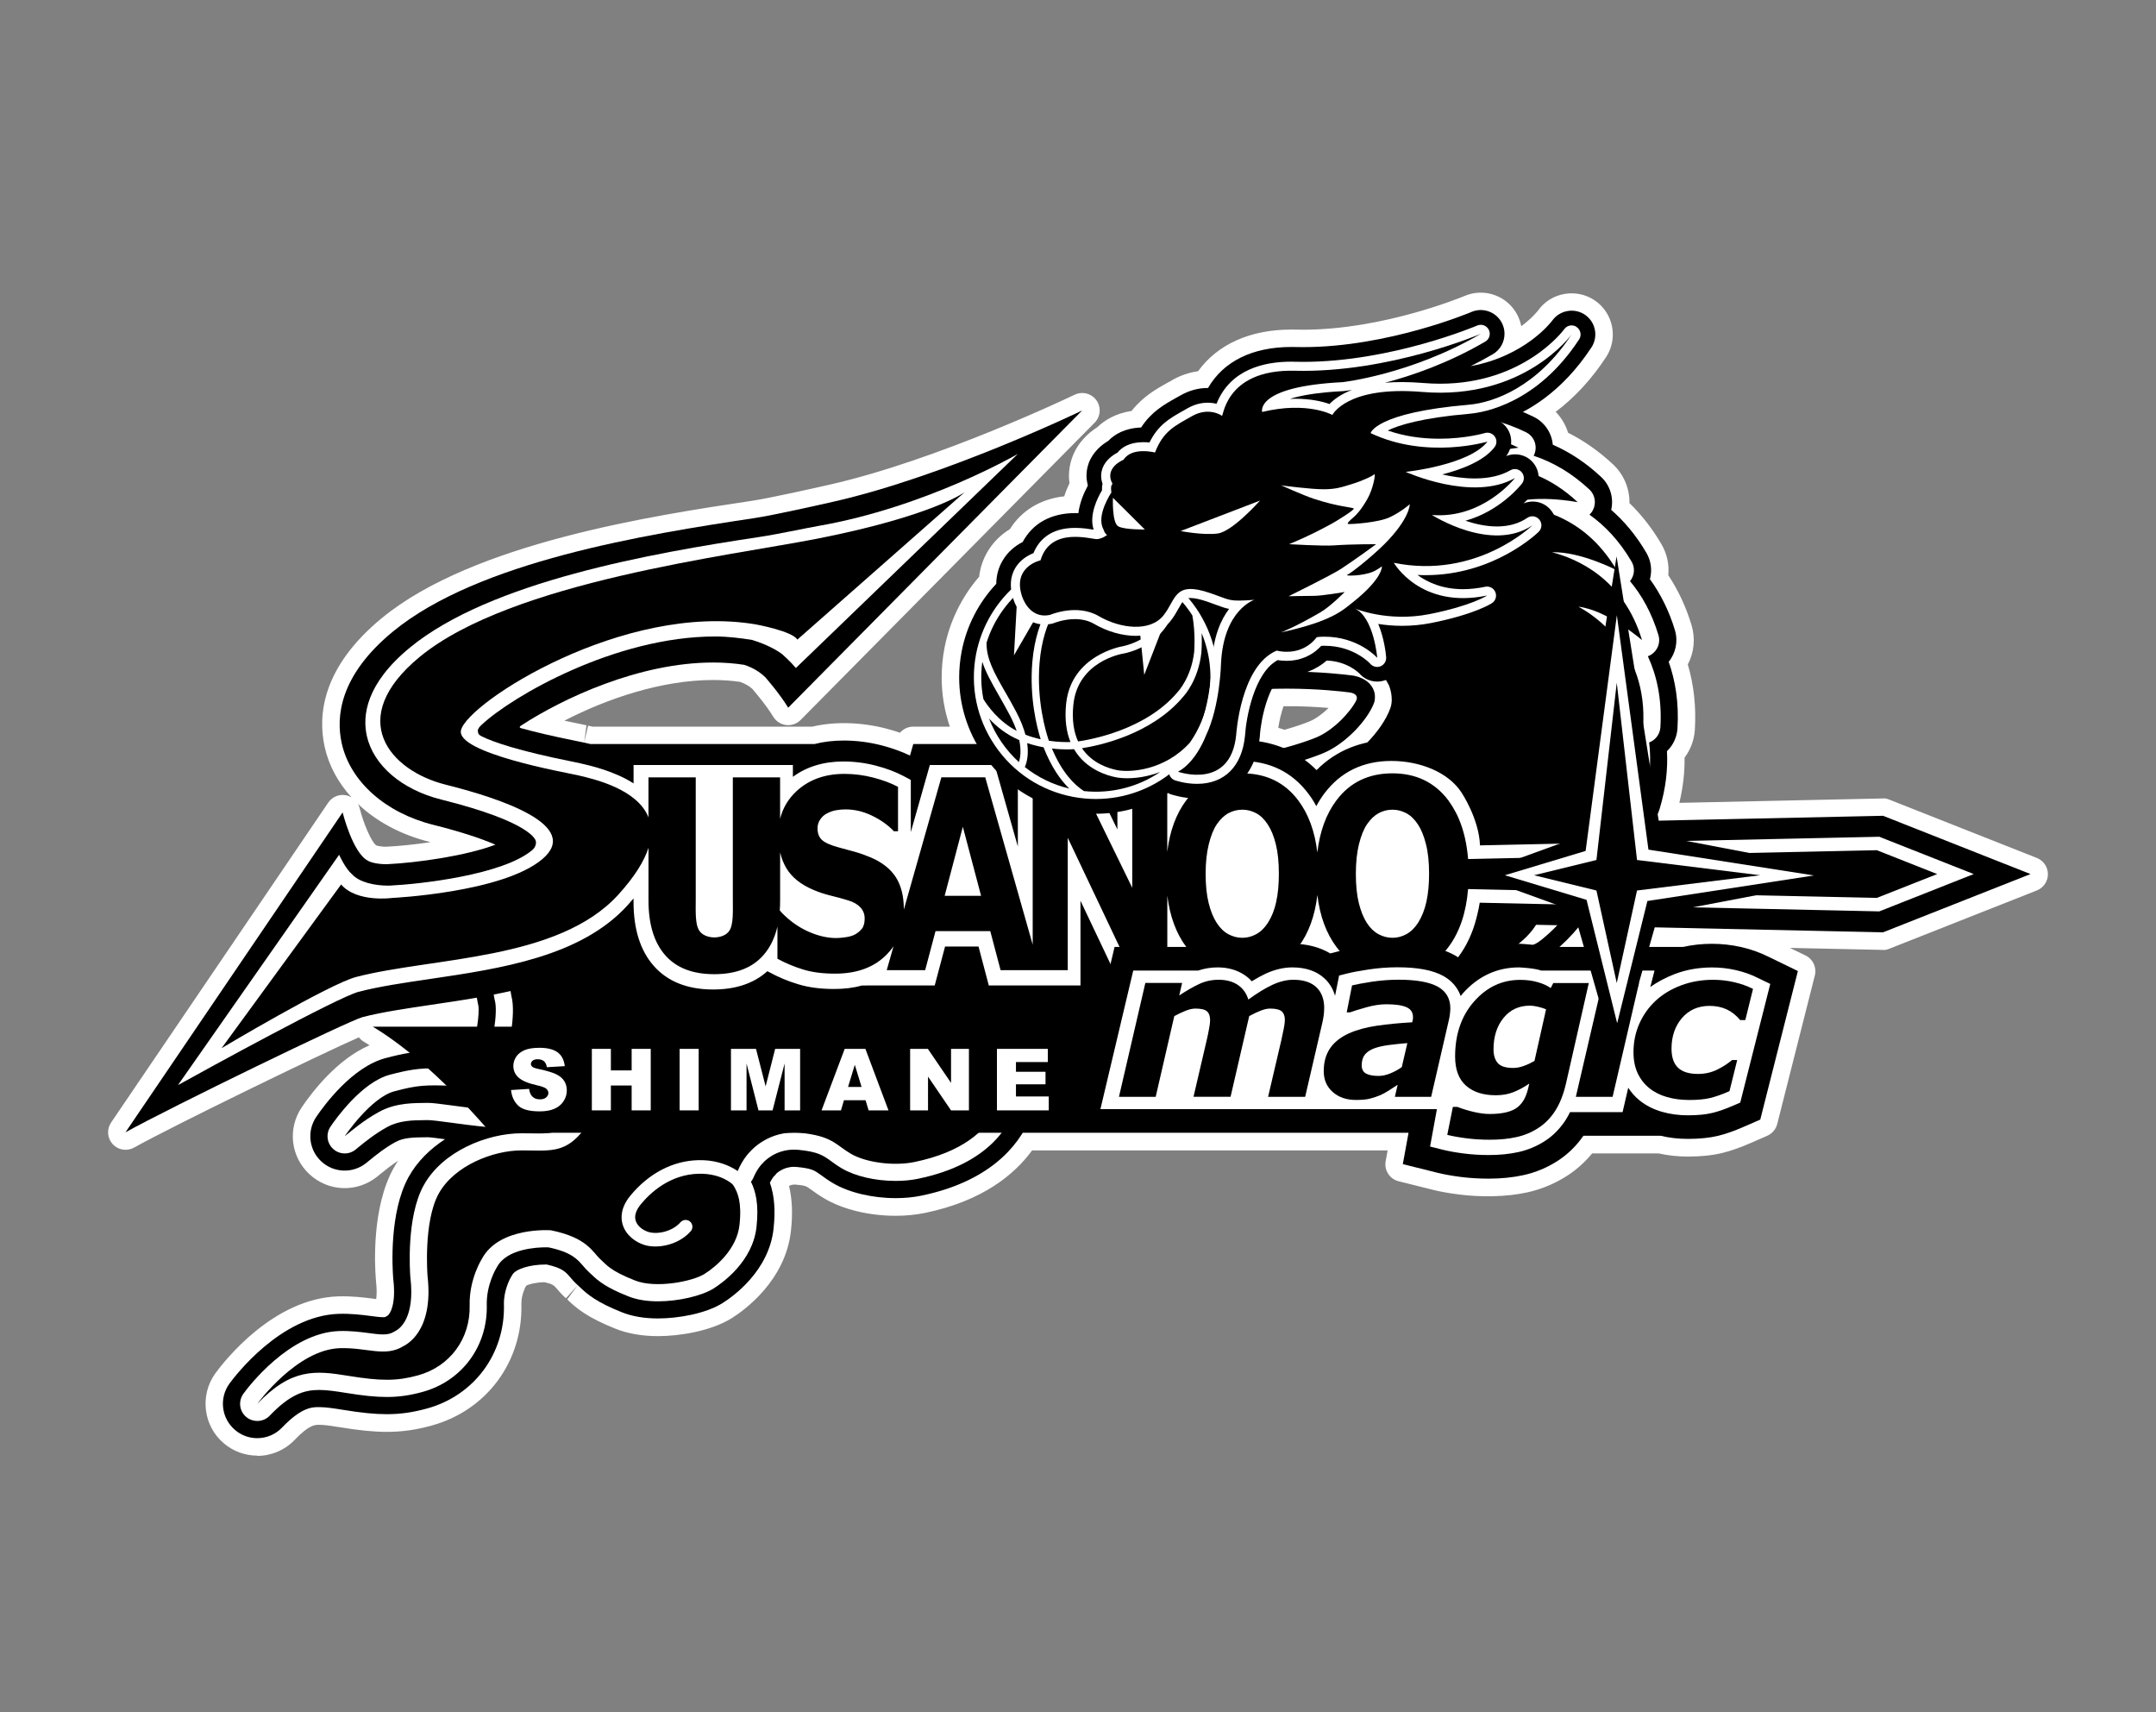 <?xml version="1.0" encoding="UTF-8"?><svg id="uuid-aabe14bf-2fb8-44a8-a572-0829abe34b59" xmlns="http://www.w3.org/2000/svg" viewBox="0 0 800 635.29"><rect x="0" y="0" width="800" height="635.29" fill="#808080" stroke="none"/><g id="uuid-9ef8f2ae-226d-4646-bc94-bcd93c30de7c"><rect width="800" height="635.29" fill="none"/><path d="M698.72,302.69l-83.25,1.8-.39-2.46c.26-.55.5-1.12.68-1.72,2.39-7.86,3.13-15.07,2.77-21.58,2.25-2.17,3.69-5.15,3.9-8.43.58-9.59-.8-17.81-3.27-24.75,2.62-3.21,3.56-7.59,2.33-11.71-2.11-7.03-5.26-13.39-9.28-18.95.86-3.21.47-6.72-1.3-9.75-3.9-6.67-8.38-11.88-13.07-15.96,1-4.35-.33-9-3.68-12.16-5.52-5.18-11.57-9.21-18-12.03-.38-4.36-3.01-8.33-7.08-10.33-1.33-.66-2.67-1.24-4.02-1.8,8.1-4.29,17.33-11.57,25.47-23.97.96-1.47,1.43-3.14,1.43-4.79,0-2.84-1.35-5.61-3.83-7.3-3.92-2.69-9.38-1.72-12.14,2.13-.45.6-10.08,13.22-30.29,16.92,2.7-1.35,5.42-2.79,8.18-4.39,2.8-1.63,4.37-4.59,4.37-7.61,0-1.36-.31-2.71-.95-3.97-2.08-4.14-7.07-5.96-11.33-4.13-.32.13-30.88,13.03-62.45,13.03,0,0-4.41-.05-4.41-.05-14.46,0-25.21,5.38-30.88,15.21-.03,0-.06,0-.11,0-3.51,0-6.96.94-10.23,2.82-.01,0-1.54.87-1.54.87-4.55,2.55-9.2,5.2-12.95,10.98-6.13.22-9.94,2.62-12.19,4.97-2.35,1.39-5.73,4.04-7.29,8.36-.53,1.49-.79,3.02-.79,4.58,0,1.14.18,2.27.48,3.4,0,.14-.05.27-.06.43-1.41,2.58-2.92,6.12-3.44,10.06-.38-.01-.76-.04-1.17-.04-9,0-15.8,3.81-19.5,10.72-2.57,1.33-5.46,3.46-7.49,6.98-1.52,2.61-2.28,5.46-2.31,8.55-6.58,7.01-11.02,15.63-12.85,25.11-.61,3.21-.91,6.41-.91,9.62,0,8.63,2.22,17.1,6.52,24.71h-23.53l-1.22,4.27c-3.13-1.52-6.66-2.78-10.51-3.78-4.62-1.19-9.36-1.8-14.08-1.8-3.82,0-7.45.43-10.86,1.3h-83.14l-2.31-.54h0c-.24-.04-.49-.11-.72-.15-.43-.11-1.27-.27-2.46-.51-8.83-1.77-15.33-3.34-20.11-4.66-1.39-.31-.02-1.07-.02-1.07,15.26-9.95,43.62-23.33,71.2-23.33,3.97,0,7.82.29,11.43.85,3.36,1.04,5.97,2.73,7.93,4.65,0,0,5.4,6.17,8.46,11.27l109.09-110.29c-.14.1-50.74,24.41-92.11,33.81-4.82,1.09-22.6,5.1-29.52,6.13-40.54,6.09-102.47,16.04-134.14,42.11-19.75,16.25-21.21,31.56-18.96,41.54,3.21,14.17,16.24,25.74,34.05,30.18,11.11,2.78,18.35,5.35,22.96,7.34-10.89,4.12-28.7,6.67-40.16,7.24-.09,0-.23,0-.46,0-3.29,0-6.01-.76-6.78-1.35-5.56-2.86-9.3-17.86-9.3-17.86l-80.57,118.69c16.37-9.11,82.9-41.43,87.96-42.74,7.19-1.87,16.13-3.18,25.6-4.59,5.49-.81,11.12-1.65,16.78-2.63.16.97.3,1.68.38,2.07.04.2.09.39.15.6.35,1.54.09,4.83-.42,8.09h-38.72c3.5,2.1,8.12,5.22,13.68,9.69-2.81.43-5.58,1.08-8.92,1.96-12.39,3.27-22.84,17.57-25.74,21.86-3.51,5.22-2.7,12.23,1.92,16.49,4.62,4.27,11.67,4.53,16.61.6.33-.29.75-.61,1.19-.97,2.27-1.86,5.68-4.65,9.76-6.87,3-1.64,6.78-1.69,10.44-1.73.57,0,1.13-.01,1.55-.03.9.01,3.77.39,6.34.74-5.52,3.57-10.33,8.26-13.51,14-7.26,13.13-6.03,33.76-5.71,37.76,0,.15.02.29.05.41,1.03,9.09-1.21,12.68-2.18,13.32-.43.22-.73.39-.9.49,0,0-.18.05-.75.05-1.15,0-2.76-.22-4.63-.46-3.14-.41-7.16-.92-11.8-.79-21.6.67-38.67,23.3-40.55,25.87-3.94,5.43-3.02,12.97,2.13,17.28,2.37,2,5.27,2.98,8.18,2.98,3.35,0,6.71-1.33,9.19-3.93,7.28-7.59,11.17-7.59,13.74-7.59s5.49.46,8.61.96c7.1,1.17,12.04,1.66,16.53,1.66,5.06,0,9.66-.66,14.93-2.11,17.51-4.83,28.99-20.35,28.53-38.6-.15-5.16,2.27-9.57,2.61-10.16.21-.3.26-.4.46-.76,1.17-2.23,6.53-3.9,12.44-3.9.12,0,.23,0,.34,0,5.79,1.29,7.02,2.74,8.57,4.53.75.89,1.7,1.99,2.92,3.09.23.21.45.42.67.61,2.99,2.91,6.48,5.81,15.88,9.54,3.78,1.49,8.25,2.24,13.28,2.24,7.4,0,17.67-1.75,23.98-5.72,4-2.52,17.17-11.93,18.89-27.54.74-6.74.34-12.24-1.35-17.07.6-1.26,1.21-2.06,1.46-2.38.5-.41.5-.49.99-1.1.04-.01,2.5-2.44,6.44-2.44.35,0,.7.02,1.07.05,5.58.55,6.51,1.21,9.02,3.02,1.14.84,2.59,1.89,4.42,2.97,5.88,3.48,14.56,5.56,23.25,5.56,3.37,0,6.56-.3,9.5-.91,20.28-4.17,31.67-13.6,37.65-23.34h70.69c.15,0,.31,0,.44,0h72.02l-2.12,11.64,12.73,3.17c2.4.61,5.29,1.12,8.61,1.56,3.39.44,6.94.65,10.54.65,4.65,0,8.99-.44,12.91-1.31,4.55-1,8.83-2.81,12.73-5.32,3.7-2.41,6.9-5.53,9.51-9.29h28.57c3.23.77,6.61,1.17,10.13,1.17,4.41,0,8.1-.38,11.27-1.14,2.82-.69,5.98-1.8,9.38-3.29l6.26-2.73,13.96-55.12-10.83-5.26c-3.17-1.59-6.61-2.82-10.22-3.64-7.2-1.63-14.75-1.57-21.57-.04h-12.57l2.07-7.26,83.17,1.8,1.55.03,54.7-21.61-54.7-21.62ZM477.41,255.55c11.62,0,20.64,1.04,23.42,1.41,1.85.28,3.18,1.16,2.45,2.91-2.44,4.79-8.9,11.34-14.92,13.8-2.81,1.14-6.94,2.54-12.03,3.91-2.86-1.18-5.92-1.98-9.12-2.47.07-.51.16-1.01.21-1.53.01-.19.04-.49.04-.49.32-5.05,1.86-12.27,4.44-17.45,1.77-.05,3.59-.09,5.51-.09M585.64,344.08l2.07,7.26h-9.05c2.65-2.36,4.96-4.79,6.98-7.26" fill="#211714"/><path d="M95.48,540.08c-4.53,0-8.91-1.6-12.36-4.51-7.7-6.44-9.11-17.88-3.2-26.04,3.4-4.65,21.51-27.79,45.6-28.54,5.19-.15,9.61.42,12.83.84.45.06.85.11,1.23.16.19-1.3.3-3.36-.04-6.4h0c-.05-.41-.09-.86-.09-1.15-.46-5.57-1.4-26.54,6.52-40.89.53-.97,1.11-1.92,1.74-2.85-2.58,1.64-4.8,3.45-6.52,4.86l-.63.51c-.08.07-.58.47-.66.54-7.5,5.96-18.02,5.57-25.04-.91-7.01-6.46-8.24-16.92-2.9-24.86,3.73-5.51,13.08-17.84,25.17-23.02-.73-.46-1.43-.9-2.13-1.32-.72-.43-1.33-.98-1.82-1.62-14.08,6.16-68.47,32.58-83.44,40.91-2.62,1.45-5.91.93-7.93-1.29-2.03-2.21-2.27-5.53-.58-8.02l80.57-118.69c1.43-2.11,3.96-3.21,6.49-2.74.77.14,1.48.41,2.13.78-4.92-5.4-8.35-11.69-9.91-18.52-2.65-11.77-1.13-29.64,21.17-47.98,34.05-28.02,101.22-38.1,137.3-43.51,6.52-.97,23.88-4.87,29.04-6.04,39.85-9.06,88.77-32.38,90.56-33.25,2.66-1.37,5.93-.77,7.91,1.54,2.19,2.56,2.05,6.37-.32,8.77l-109.09,110.29c-1.41,1.43-3.36,2.1-5.39,1.88-1.98-.24-3.75-1.39-4.78-3.1-2.72-4.53-7.74-10.29-7.78-10.34-1.02-.96-2.64-1.93-4.55-2.58-3.18-.46-6.52-.69-9.94-.69-19.18,0-39.41,6.94-55.23,15.09,1.76.38,3.57.75,5.44,1.13l.91.19c.86.17,1.49.3,1.86.39l-.87,6.44,1.47-6.31,1.58.37h81.61c8.4-1.98,18.2-1.66,27.34.7,1.8.47,3.54.99,5.2,1.56,1.21-1.4,2.98-2.26,4.92-2.26h13.57c-2-5.87-3.03-12.03-3.03-18.23,0-3.61.34-7.26,1.02-10.82,1.89-9.85,6.33-18.98,12.89-26.57.37-3.25,1.38-6.32,3.02-9.14,2.01-3.47,4.83-6.33,8.38-8.51,4.39-6.98,11.42-11.21,20.18-12.19.51-1.64,1.17-3.27,1.95-4.9-.14-.91-.21-1.8-.21-2.68,0-2.29.39-4.56,1.17-6.74,2.05-5.67,6.08-9.23,9.36-11.32,2.56-2.45,6.63-5.12,12.7-6.03,4.28-5.4,9.23-8.18,13.32-10.46h0s.78-.41,1.5-.77l-.03-.06c3.16-1.82,6.48-2.98,9.9-3.45,7.22-9.99,19.34-15.45,34.55-15.45l4.47.05c29.49,0,58.65-12.01,59.88-12.53,7.36-3.16,16.01-.01,19.64,7.19.64,1.26,1.1,2.63,1.37,4.04,4.12-3.06,6.18-5.74,6.35-5.96,4.71-6.58,14.16-8.26,20.98-3.57,4.16,2.85,6.64,7.58,6.64,12.65,0,2.97-.86,5.85-2.49,8.34-5.37,8.19-11.63,14.98-18.69,20.3,2.1,2.18,3.69,4.85,4.59,7.77,5.96,3,11.58,6.95,16.73,11.78,3.97,3.74,6.13,8.98,6.05,14.33,4.52,4.37,8.5,9.48,11.86,15.24,2.06,3.52,2.93,7.51,2.54,11.51,3.73,5.63,6.63,11.87,8.65,18.59,1.46,4.91.92,10.1-1.41,14.52,2.25,7.56,3.13,15.69,2.62,24.21-.25,3.8-1.58,7.39-3.82,10.37.07,5.51-.58,11.13-1.94,16.77l75.43-1.63c.98-.11,1.73.13,2.53.45l54.7,21.62c2.47.98,4.1,3.37,4.1,6.03s-1.63,5.05-4.1,6.03l-54.7,21.61c-.8.32-1.67.59-2.5.45l-34.42-.74,5.79,2.81c2.76,1.34,4.2,4.44,3.45,7.42l-13.96,55.12c-.49,1.94-1.86,3.55-3.69,4.35l-6.25,2.73c-3.69,1.62-7.2,2.85-10.42,3.65-3.71.9-7.9,1.34-12.82,1.34-3.69,0-7.35-.4-10.87-1.18h-24.62c-2.65,3.22-5.73,5.99-9.19,8.24-4.6,2.97-9.59,5.06-14.86,6.22-7.72,1.72-17.3,1.84-25.68.75-3.72-.49-6.78-1.05-9.37-1.7l-12.71-3.17c-3.32-.83-5.43-4.09-4.81-7.46l.73-3.99h-131.93c-6.32,8.68-18.1,18.75-39.8,23.21-3.36.69-6.99,1.05-10.81,1.05-9.93,0-19.6-2.36-26.54-6.46-2.06-1.23-3.68-2.39-4.95-3.32-1.87-1.35-1.98-1.43-5.83-1.81-1.25-.03-1.86.31-2.25.55,1.18,4.87,1.41,10.25.7,16.65-2.04,18.47-17.25,29.4-21.87,32.32-7.9,4.96-19.72,6.72-27.44,6.72-5.85,0-11.13-.91-15.66-2.7-10.58-4.19-14.7-7.69-18.03-10.91l3.85-5.26-4.33,4.83c-1.48-1.33-2.64-2.66-3.54-3.73-.9-1.03-1.31-1.52-4.39-2.24-3.23.05-5.73.74-6.73,1.23-.11.19-.23.37-.4.61h0s-1.57,3.04-1.48,6.31c.54,21.31-12.84,39.4-33.29,45.04-5.85,1.62-10.99,2.34-16.65,2.34-4.89,0-10.14-.53-17.58-1.74-2.83-.46-5.55-.88-7.55-.88-1.56,0-3.69,0-9.06,5.6-3.6,3.77-8.66,5.93-13.87,5.93ZM127.2,493.93c-.43,0-.86,0-1.3.02-14.96.47-29.36,14.81-35.5,23.22-1.92,2.64-1.46,6.37,1.06,8.48,1.45,1.22,2.98,1.47,4.02,1.47,1.7,0,3.34-.7,4.51-1.92,8.49-8.86,13.96-9.6,18.42-9.6,2.98,0,6.27.5,9.65,1.05,13.9,2.29,19.63,2.2,28.68-.3,14.6-4.02,24.15-16.96,23.78-32.19-.19-6.56,2.59-12.01,3.45-13.52.07-.14.26-.41.34-.54,2.88-5.48,11.29-7.41,18.2-7.41.12,0,.58.01.7.02.35.02.7.07,1.05.14,7.27,1.62,9.67,3.85,12.05,6.59.66.79,1.41,1.67,2.37,2.53l-3.7,5.41,4.29-4.87c2.84,2.74,5.65,5.09,14.02,8.4,3.01,1.19,6.67,1.79,10.89,1.79,6.27,0,15.37-1.48,20.54-4.73,3.37-2.12,14.49-10.06,15.89-22.76.65-5.87.32-10.39-1.02-14.22-.56-1.61-.47-3.37.26-4.91.62-1.31,1.37-2.53,2.22-3.61.29-.38.62-.71.99-1.01l.09-.19c.25-.31.53-.58.82-.84,1.57-1.37,6.04-4.48,12.3-3.9,6.69.65,8.76,1.73,12.21,4.23,1.03.75,2.31,1.69,3.94,2.65,6.75,3.98,19.29,5.69,28.12,3.87,15.67-3.22,27.22-10.27,33.43-20.38,1.18-1.92,3.27-3.09,5.52-3.09h143.16c1.92,0,3.74.85,4.98,2.33,1.23,1.48,1.74,3.42,1.39,5.32l-1.03,5.65,6.84,1.7c2.09.53,4.75,1.01,7.9,1.42,6.87.9,14.94.83,21.19-.55,3.77-.83,7.34-2.32,10.61-4.44,2.98-1.94,5.58-4.48,7.7-7.54,1.21-1.74,3.2-2.79,5.33-2.79h28.57c.51,0,1.01.06,1.5.18,2.78.66,5.68,1,8.63,1,3.88,0,7.07-.31,9.74-.96,2.47-.61,5.28-1.6,8.31-2.93l3.36-1.46,11.89-46.93-6.09-2.96c-2.8-1.41-5.73-2.45-8.82-3.15-6.08-1.37-12.72-1.38-18.72-.03-.46.1-.94.16-1.42.16h-12.57c-2.04,0-3.95-.95-5.17-2.58-1.22-1.62-1.62-3.73-1.06-5.68l2.07-7.27c.79-2.78,3.34-4.71,6.23-4.71.05,0,.09,0,.14,0l83.4,1.8,38.24-15.1-38.22-15.11-81.94,1.77c-.05,0-.1,0-.14,0-3.18,0-5.9-2.32-6.4-5.47l-.39-2.45c-.2-1.29-.01-2.61.55-3.79.13-.27.25-.54.34-.83,2-6.58,2.84-13.09,2.5-19.34-.1-1.89.62-3.72,1.98-5.03,1.14-1.1,1.83-2.58,1.93-4.17.47-7.92-.5-15.4-2.91-22.17-.76-2.14-.35-4.52,1.09-6.28,1.31-1.6,1.73-3.75,1.13-5.75-1.88-6.25-4.68-11.97-8.32-17-1.14-1.58-1.52-3.59-1.01-5.48.44-1.65.21-3.35-.63-4.8-3.27-5.59-7.21-10.41-11.73-14.33-1.8-1.57-2.6-4.01-2.06-6.34.5-2.18-.19-4.48-1.81-6-4.95-4.63-10.39-8.27-16.16-10.81-2.17-.95-3.64-3.01-3.85-5.37-.19-2.17-1.53-4.11-3.48-5.07-1.22-.61-2.44-1.14-3.66-1.65-2.32-.96-3.86-3.18-3.98-5.68-.12-2.5,1.22-4.85,3.44-6.03,8.94-4.73,16.71-12.07,23.09-21.79.3-.46.37-.93.37-1.23,0-.79-.38-1.52-1.01-1.96-1-.69-2.5-.42-3.21.55-1.26,1.68-12.17,15.45-34.39,19.52-3.2.58-6.29-1.26-7.31-4.32-1.02-3.06.37-6.41,3.25-7.85,2.58-1.29,5.19-2.67,7.82-4.2.84-.49,1.14-1.36,1.14-2.01,0-.37-.08-.71-.24-1.03-.56-1.11-1.86-1.58-3-1.11-3.41,1.42-33.44,13.56-65.01,13.56l-4.48-.05c-8.31,0-19.5,2.08-25.2,11.96-1.15,2.01-3.3,3.25-5.61,3.25h-.03c-2.48,0-4.82.66-7.07,1.95-.05.03-.1.06-.14.08l-1.43.81c-4.2,2.35-7.79,4.36-10.71,8.87-1.15,1.77-3.09,2.88-5.21,2.95-3.36.12-5.96,1.12-7.74,2.98-.41.42-.87.79-1.38,1.09-1.57.93-3.62,2.54-4.5,4.99-.27.77-.41,1.56-.41,2.38,0,.5.09,1.06.26,1.74.17.62.23,1.27.21,1.92-.02.33-.09.86-.15,1.18-.07.91-.26,1.27-.7,2.08-1.01,1.85-2.3,4.71-2.7,7.8-.43,3.24-3.18,5.64-6.43,5.64-.06,0-.13,0-.19,0l-.97-.03c-6.56,0-11.19,2.45-13.78,7.29-.62,1.15-1.58,2.1-2.74,2.7-2.18,1.13-3.77,2.59-4.85,4.47-.95,1.64-1.42,3.38-1.43,5.37-.02,1.62-.65,3.18-1.76,4.37-5.76,6.13-9.63,13.7-11.21,21.9-.52,2.76-.78,5.59-.78,8.4,0,7.5,1.96,14.94,5.68,21.53,1.13,2.01,1.11,4.47-.05,6.45-1.16,1.99-3.29,3.21-5.6,3.21h-18.65c-.6,1.64-1.84,2.98-3.44,3.7-1.74.78-3.74.75-5.48-.08-2.7-1.31-5.84-2.43-9.33-3.34-7.3-1.88-15.23-2.14-21.7-.49-.53.14-1.06.21-1.61.21h-83.13c-.5,0-.99-.06-1.48-.17l-2.31-.54s-.79-.17-.82-.18l-2.16-.44c-7.92-1.59-14.84-3.19-20.55-4.76-3.32-.71-4.98-3.42-5.31-5.69-.43-2.93,1.05-5.73,3.88-7.3,17.68-11.54,46.81-24.14,74.33-24.14,4.26,0,8.44.31,12.41.92.31.05.63.13.93.22,4.06,1.26,7.61,3.34,10.54,6.2.35.38,2.45,2.78,4.8,5.83l79.75-80.63c-18.19,7.39-41.36,15.82-62.2,20.55-6.76,1.54-23.23,5.21-30,6.22-34.84,5.23-99.71,14.96-130.98,40.7-13.61,11.21-19.41,23.34-16.76,35.11,2.67,11.77,13.9,21.47,29.3,25.32,9.76,2.45,17.82,5.03,23.95,7.68,2.42,1.05,3.97,3.46,3.91,6.1-.06,2.64-1.72,4.98-4.18,5.91-11.63,4.4-29.99,7.05-42.13,7.66-.1,0-.67.02-.78.02-3.22,0-7.46-.61-10.12-2.28-3.24-1.83-5.79-5.41-7.73-9.27l-59.13,87.11c25.57-12.81,61.9-30.35,66.67-31.59,7.42-1.93,16.38-3.26,25.87-4.67,5.84-.86,11.43-1.69,17.04-2.66,1.7-.3,3.44.1,4.84,1.09,1.41.99,2.36,2.5,2.65,4.2.15.87.27,1.51.34,1.86.31,1.32.89,3.88-.22,11.01-.49,3.16-3.21,5.48-6.4,5.48h-19.41c.83,1.46,1.08,3.21.63,4.89-.67,2.48-2.74,4.33-5.28,4.72-2.28.35-4.67.87-8.23,1.82-8.1,2.13-16.69,11.33-22.04,19.23-1.73,2.58-1.34,5.99.95,8.1,2.29,2.12,5.73,2.24,8.18.3l.63-.52s.49-.39.5-.41c2.48-2.02,6.18-5.04,10.77-7.54,4.45-2.43,9.46-2.48,13.48-2.52l1.43-.02c1.04,0,2.45.11,7.4.79,2.68.37,4.85,2.37,5.44,5.01.58,2.64-.53,5.37-2.81,6.85-4.99,3.22-8.92,7.27-11.37,11.7-4.91,8.89-5.72,23.93-4.92,34.11,1.56,13.74-3,18.32-5.03,19.66-.2.13-.4.25-.61.35-.52.32-1.52.79-2.1.96-1.64.46-3.98.3-7.62-.17-2.94-.38-6.19-.8-9.83-.8ZM195.8,476.1s-.04.07-.06.1c.02-.03.04-.07.06-.1ZM139.77,313.72c.46.14,1.73.44,3.46.44,4.9-.24,10.72-.83,16.55-1.7-.15-.04-.31-.08-.46-.11-10.56-2.64-19.67-7.58-26.49-14.06.27.49.48,1.02.62,1.57,1.48,5.9,4.43,12.57,6.07,13.72.09.05.18.1.26.14ZM197.33,274.36c-.11.07-.22.14-.33.22.11-.06.22-.13.33-.22ZM194.86,263.87c.14.04.28.08.42.12-.14-.05-.29-.09-.42-.12ZM587.71,357.83h-9.04c-2.69,0-5.1-1.66-6.06-4.18-.95-2.52-.26-5.36,1.75-7.15,2.29-2.03,4.39-4.22,6.27-6.52,1.53-1.87,3.98-2.74,6.33-2.25,2.37.49,4.26,2.25,4.92,4.57l2.07,7.26c.56,1.96.17,4.06-1.06,5.68-1.22,1.62-3.14,2.58-5.17,2.58ZM476.34,284.06c-.84,0-1.68-.17-2.46-.49-2.29-.94-4.87-1.64-7.64-2.06-3.52-.54-5.95-3.83-5.43-7.36l.17-1.21c.34-5.37,1.87-13.65,5.13-20.2,1.07-2.14,3.22-3.52,5.61-3.59,1.83-.05,3.7-.1,5.69-.1,12.19,0,21.66,1.12,24.27,1.46,4.29.65,6.3,2.81,7.26,4.5,1.25,2.22,1.37,4.83.33,7.33-3.14,6.22-10.54,14.09-18.47,17.31-3.41,1.39-7.95,2.87-12.78,4.17-.55.15-1.12.22-1.69.22ZM474.32,270.03c.79.23,1.56.47,2.32.74,4.71-1.34,7.78-2.5,9.27-3.11,2.32-.94,4.9-2.87,7.08-5-4.27-.35-10.27-.73-16.74-.62-.9,2.62-1.55,5.47-1.94,8ZM499.9,263.37h.06-.06Z" fill="#fff"/><path d="M467.44,273.47s-.01.08-.01.11c0,.08-.02.19-.02.19l.04-.3Z" fill="#211714"/><path d="M467.41,280.25c-.23,0-.46-.01-.7-.03-3.11-.33-5.48-2.82-5.76-5.83-.04-.42-.04-.85,0-1.28.02-.22.07-.59.11-.79.03-.17.1-.45.14-.61.93-3.25,4.21-5.24,7.5-4.58,3.31.66,5.56,3.75,5.17,7.1l-.03.3c-.38,3.3-3.18,5.73-6.43,5.73Z" fill="#fff"/><path d="M564.89,284.11l-253.11,2.97c-1.63.03-3.25.36-4.77,1l-27.91,11.71c-19.95,2.27-36.41-10.14-49.03-4.79-.61-.01-1.21-.02-1.82-.02-21.59,0-33.75,9.36-40.13,17.2-18.02,22.15-11.59,56.23-10.82,60.05.04.2.09.39.15.6.69,3.03-.99,12.8-2.25,15.88-.41.46-2.04,1.47-5.57,1.47-.24,0-.48,0-.73-.01-3.04-.11-5.51-.19-7.7-.19-7.03,0-11.44.84-18.14,2.61-12.4,3.27-22.84,17.56-25.74,21.86-3.51,5.22-2.7,12.23,1.92,16.49,4.62,4.27,11.67,4.53,16.61.6.33-.29.75-.61,1.19-.97,2.27-1.86,5.68-4.65,9.76-6.87,3-1.64,6.78-1.69,10.44-1.73.57,0,1.13-.01,1.55-.02.9,0,3.77.39,6.34.74-5.52,3.57-10.33,8.26-13.51,14-7.26,13.13-6.03,33.76-5.71,37.76,0,.14.02.29.05.41,1.03,9.09-1.21,12.68-2.18,13.32-.43.22-.73.38-.9.49,0,0-.18.05-.75.05-1.15,0-2.76-.22-4.63-.46-3.14-.41-7.16-.92-11.8-.79-21.6.68-38.67,23.3-40.55,25.87-3.94,5.43-3.02,12.97,2.13,17.28,2.37,2,5.27,2.98,8.18,2.98,3.35,0,6.71-1.33,9.19-3.93,7.28-7.59,11.17-7.59,13.74-7.59s5.49.46,8.61.96c7.1,1.17,12.04,1.66,16.53,1.66,5.06,0,9.66-.66,14.93-2.11,17.51-4.83,28.99-20.35,28.53-38.6-.15-5.16,2.27-9.57,2.61-10.16.21-.3.25-.4.46-.76,1.17-2.23,6.53-3.9,12.44-3.9.12,0,.23,0,.34,0,5.79,1.29,7.02,2.74,8.57,4.53.75.88,1.7,1.99,2.92,3.09.23.21.45.42.67.61,2.99,2.91,6.48,5.81,15.88,9.54,3.78,1.49,8.25,2.24,13.28,2.24,7.4,0,17.67-1.75,23.98-5.72,4-2.52,17.17-11.93,18.89-27.54.74-6.74.34-12.24-1.35-17.08.6-1.26,1.21-2.06,1.46-2.38.5-.4.5-.49.99-1.09.04-.01,2.5-2.44,6.44-2.44.35,0,.7.02,1.07.05,5.58.54,6.51,1.21,9.02,3.02,1.14.84,2.59,1.89,4.42,2.98,5.88,3.48,14.56,5.56,23.25,5.56,3.37,0,6.56-.3,9.5-.91,24.38-5.02,35.95-17.64,40.65-29.25,4.09.5,8.28.75,12.56.75,18.7,0,34.51-4.84,40.71-7.02.67.01,1.36.02,2.01.02,21.31,0,39.05-7.2,50.24-13.31.2-.1.38-.21.58-.32,6.38-3.53,10.84-6.78,13.46-8.92,2.29-1.84,3.79-4.37,4.4-7.08,4.87-2.2,10.57-5.43,18.45-10.47,20.48-13.12,28.46-39.85,31.87-51.28.07-.26.16-.55.24-.83.45-.34.97-.7,1.41-1.03,1.8-1.3,4.01-2.89,6.44-4.75v-26.03Z"/><path d="M564.89,290.47l-253.03,3c-.82,0-1.62.17-2.4.49l-28.75,12.06c-20.45,2.26-37.05-10.07-49.42-4.59-1.02-.04-2.04-.07-3.04-.07-15.32,0-27.17,4.99-35.19,14.86-16.44,20.21-9.8,53.32-9.52,54.72.02.11.06.22.09.31,1.22,4.68-1.09,16.72-2.66,20.21-1.09,2.46-5.01,5.35-12.29,5.07-2.97-.11-5.37-.17-7.46-.17-5.78,0-9.47.53-16.52,2.38-10.5,2.77-20.23,16.55-22.07,19.28-1.77,2.61-1.35,6.11.96,8.24,2.31,2.14,5.83,2.27,8.29.31.35-.27.73-.59,1.15-.94,2.45-1.99,6.15-5.01,10.72-7.51,4.43-2.41,9.43-2.47,13.44-2.51.55,0,1.09-.02,1.64-.02,1.32,0,4.58.43,8.02.89,3.99.54,8.96,1.22,14.6,1.75.94.09,1.87.14,2.79.14,12.44,0,19.38-8.08,22.34-11.52l.37-.43c1.36-1.54,5.7-4.69,8.06-5.19,3.04,5.79-2.5,12.98-4.31,15.11-3.09,3.63-5.29,4.2-10.76,4.2-.93,0-1.9-.01-2.9-.03-1.09-.01-2.24-.03-3.54-.03-12.71,0-29.26,6.63-36.28,19.3-6.53,11.78-5.12,31.91-4.95,34.17.02.06.02.13.03.2,1.68,14.76-3.87,18.81-5.61,19.7-.26.13-.42.23-.53.29-1.13.68-2.31.97-4.02.97-1.57,0-3.36-.24-5.46-.52-3.08-.4-6.63-.86-10.77-.74-18.58.58-33.92,20.94-35.59,23.26-1.98,2.72-1.52,6.5,1.05,8.63,1.19.99,2.65,1.48,4.1,1.48,1.68,0,3.34-.65,4.6-1.96,7.59-7.93,12.83-9.55,18.33-9.55,2.98,0,6.26.5,9.63,1.04,6.75,1.11,11.38,1.57,15.51,1.57,4.46,0,8.55-.59,13.23-1.87,14.66-4.03,24.24-17.02,23.85-32.3-.18-7.55,3.55-13.65,3.58-13.69.08-.13.17-.28.25-.41,3.61-6.73,14.75-7.26,18.06-7.26.47,0,.85.01,1.1.03,8.39,1.77,10.64,4.41,12.65,6.74.71.83,1.44,1.68,2.34,2.49.28.27.55.53.83.78,2.62,2.51,5.48,4.89,13.81,8.19,3.03,1.2,6.71,1.81,10.94,1.81,7.54,0,16.2-2.01,20.59-4.76,3.38-2.13,14.55-10.07,15.94-22.85.93-8.44-.35-13.32-2.06-16.75.37-.46.68-.96.91-1.51,1.39-3.3,3.1-5.04,3.1-5.04.26-.22.32-.29.54-.56.17-.19,4.27-4.81,11.38-4.81.56,0,1.11.02,1.68.07,7.31.71,9.23,2.11,12.14,4.21,1.11.81,2.36,1.72,3.95,2.66,4.94,2.92,12.4,4.66,19.99,4.66,2.93,0,5.69-.26,8.23-.78,27.13-5.58,35.09-20.56,37.37-30.16,5.47,1.02,11.2,1.54,17.12,1.54,19.16,0,35.01-5.32,39.69-7.06,1.02.03,2.04.04,3.03.04,20.04,0,36.74-6.81,47.29-12.58.12-.06.25-.13.37-.2,4.7-2.6,9.18-5.56,12.6-8.34,1.95-1.57,2.83-4.11,2.26-6.49,5.48-2.03,11.53-5.31,21.19-11.49,18.5-11.83,25.99-36.99,29.18-47.73.31-1.02.65-2.13.89-2.89.77-.59,2.01-1.49,3.17-2.32,2.65-1.93,6.24-4.52,10.17-7.69v-11.56Z" fill="#fff"/><path d="M564.89,296.85l-252.95,2.99-29.6-3.87c-18.78,2.04-36.51,5.69-49.82,11.9-56.28-3.49-42.74,61.77-42.74,61.77,1.74,6.59-1.05,20.1-2.98,24.41-1.95,4.32-7.67,9.25-18.36,8.83-10.69-.39-13.39-.29-22.1,2.02-8.73,2.3-18.44,16.67-18.44,16.67,2.29-1.81,6.88-5.82,12.8-9.06,6.51-3.54,13.38-3.21,17.94-3.31,3.29-.06,11.99,1.58,23.42,2.68,11.43,1.1,17.49-6.67,20.09-9.66,2.09-2.41,13.54-11.87,17.91-4.97,4.37,6.9,1.92,15.7-4.52,23.22-6.44,7.52-12.15,6.38-21.99,6.36-10.52-.02-25,5.62-30.75,16.02-5.79,10.43-4.16,30.57-4.16,30.57,2.43,21.25-8.56,25.78-9.19,26.17-6.64,3.98-13.39.31-23.32.62-16.01.49-30.65,20.63-30.65,20.63,12.66-13.2,21.43-12.38,33.6-10.39,12.3,2,18.18,2,26.01-.15,11.98-3.31,19.48-13.71,19.18-25.99-.25-9.74,4.56-17.28,4.56-17.28,6.44-11.99,25.59-10.56,25.59-10.56,13.64,2.77,15.42,8.13,18.44,10.83,2.33,2.11,3.54,4.14,12.75,7.79,7.71,3.06,21.34.38,25.77-2.41,4.46-2.79,12.03-9.33,13.01-18.16.93-8.46-.64-12.12-2.25-14.68,0,0-.24-.32-.3-.38-.17-.21-4.28-4.12-12.48-3.97-10.84.2-18.18,7.19-21.59,11.35-1.8,2.2-2.44,4.24-1.91,6.02.65,2.23,2.94,3.66,4.68,4.21,3.35,1.06,8.95-.13,11.96-3.58.93-1.05,2.52-1.15,3.57-.24,1.04.91,1.14,2.52.24,3.56-4.53,5.16-12.34,6.64-17.28,5.08-3.06-.97-6.78-3.47-8-7.58-.71-2.41-.8-6.2,2.85-10.66,6.85-8.34,15.87-13.03,25.4-13.2,1.32-.02,2.56.04,3.73.17,5.15.6,8.71,2.51,10.71,3.87,2.03-4.83,4.65-7.22,4.65-7.22,0,0,6.69-8.12,18.54-6.97,11.83,1.16,13.12,4.4,18.72,7.73,5.61,3.32,16.02,4.7,23.68,3.11,35.83-7.37,33.17-31.74,33.17-31.74,30.36,8.61,61.27-4.11,61.27-4.11,19.62.99,36.84-5.41,48.48-11.81h0s0,0,0,0c5.11-2.8,9.15-5.61,11.84-7.79-2.56.24-6.11-1.52-10.14-4.21,11.71-1.92,16.2-2.69,34.16-14.18,20.72-13.27,26.41-46.77,28.19-49.04,1.2-1.51,9.58-6.66,18.65-14.52v3.11Z"/><path d="M619.17,245.55c2.62-3.21,3.56-7.59,2.33-11.71-2.11-7.03-5.26-13.39-9.28-18.95.86-3.21.47-6.72-1.3-9.75-3.9-6.67-8.38-11.88-13.07-15.96,1-4.35-.33-9-3.68-12.16-5.52-5.18-11.57-9.21-18-12.03-.38-4.36-3.01-8.33-7.08-10.33-8.21-4.04-16.65-6.26-25.13-6.58-2.01-2.62-5.03-4.41-8.46-4.84-6.33-.81-12.51-.73-18.39.23-2.36-1.71-5.28-2.59-8.32-2.41-20.26,1.32-33.26,10.59-41.12,19.35-15.21,4.14-30.93,11.13-46.81,20.85-20.85,12.78-35.41,26.3-37,27.81-2.57,2.43-4.02,5.82-3.98,9.37.02,3.54,1.51,6.91,4.14,9.3l37.07,33.87c.2.22.38.44.58.64,4.82,5.08,12.81,5.32,17.93.56,3.79-3.53,15.72-7.3,37.81-7.3,11.62,0,20.64,1.04,23.42,1.41,1.85.28,3.17,1.16,2.45,2.91-2.44,4.79-8.9,11.34-14.92,13.8-8.71,3.55-29.9,9.54-54.1,9.54-6.15,0-12.08-.4-17.6-1.21-3.86-.55-7.77.68-10.59,3.36l-33.45,31.64c-2.66,2.53-4.11,6.08-3.95,9.75.14,3.67,1.85,7.1,4.69,9.41l62.78,50.8c2.27,1.85,5.12,2.85,8.02,2.85.41,0,.81-.02,1.24-.07l61.01-5.99,7.3.25c3.44.11,6.81-1.16,9.29-3.57,1.44-1.4,2.53-3.1,3.17-4.96,4.25-1.11,8.08-2.57,11.53-4.28,3.57,2.04,8.01,2.25,11.86.37,8.73-4.25,15.21-9.59,20.06-15.24,2.31-.3,4.54-1.2,6.44-2.74,7.78-6.29,13.01-13.17,16.45-19.98,3.56-.61,6.78-2.7,8.74-5.93,3.82-6.26,6.45-12.86,7.89-19.58,3.11-1.52,5.56-4.28,6.63-7.76,2.39-7.86,3.13-15.07,2.77-21.58,2.25-2.17,3.69-5.15,3.9-8.43.58-9.59-.8-17.81-3.27-24.75"/><path d="M611.42,243.49c.46-.15.91-.37,1.31-.64,2.4-1.54,3.48-4.48,2.66-7.19-2.53-8.38-6.28-14.93-10.57-20.04,1.7-2.05,1.95-4.94.59-7.26-4.58-7.83-10.02-13.41-15.62-17.4.52-.49.97-1.07,1.29-1.74,1.31-2.52.78-5.61-1.28-7.56-6.24-5.86-13.24-10.08-20.72-12.56.3-.57.53-1.2.64-1.86.51-2.8-.9-5.6-3.45-6.85-8.07-3.97-16.31-5.97-24.54-5.97-.55,0-1.1,0-1.63.02-.6-2.58-2.75-4.53-5.42-4.87-2.6-.33-5.23-.5-7.76-.5-4.31,0-8.29.49-11.93,1.3-1.22-1.92-3.43-3.1-5.78-2.94-19.26,1.26-31.16,10.46-38.01,18.65-15.21,3.9-31.01,10.83-47,20.63-20.32,12.43-34.42,25.55-35.97,27-1.28,1.22-2,2.91-1.99,4.68.01,1.78.76,3.45,2.07,4.65l37.48,34.22c.16.21.32.43.52.61,2.4,2.54,6.41,2.67,8.97.29,6.15-5.73,21.51-9.01,42.14-9.01,12.29,0,21.81,1.13,24.43,1.48,1.05.13,6.97,1.19,8.21,6.53.21.85.14,2.68-.13,3.43-2.28,6.32-10.52,15.44-19.15,18.95-12.23,4.99-34.47,10.03-56.5,10.03-6.47,0-12.7-.44-18.53-1.29-1.93-.27-3.89.34-5.29,1.68l-33.44,31.65c-1.34,1.25-2.06,3.04-1.98,4.87.06,1.84.94,3.54,2.35,4.7l62.76,50.82c1.15.91,2.57,1.41,4.02,1.41.19,0,.41,0,.62-.02l61.43-6.03,7.71.26c1.71.05,3.4-.58,4.64-1.79,1.24-1.2,1.95-2.85,1.95-4.57v-1.05c7.13-1.35,13.09-3.81,18.03-6.8.19.33.42.64.69.94,1.89,2.11,4.97,2.71,7.52,1.47,9.07-4.4,15.23-9.09,19.74-14.97,1.84.39,4.02-.99,5.56-2.23,8.36-6.78,13.41-14.28,16.41-21.52.07.02.15.04.23.06,2.73.75,5.64-.41,7.11-2.84,4.59-7.52,6.94-14.73,7.87-21.36,2.76-.05,5.19-1.87,6.01-4.52,2.59-8.56,3.06-16.23,2.24-22.97,2.34-.86,4-3.04,4.17-5.59.64-10.64-1.4-19.37-4.66-26.42" fill="#fff"/><path d="M381.39,326.25l62.77,50.8,61.85-6.08,8.11.29v-8.83c4.67-2.33,8.33-5.13,10.95-7.54-4.61,5.6-9.68,9.67-9.68,9.67,21.45-2.54,31.91-15.57,36.66-24.54-1.67,9.81-8.09,20.08-8.09,20.08,35.51-12.39,29.78-29.28,27-41.04,1.93,10.48,5.01,22.36,5.01,22.36,21.12-17.09,12.52-36.51,10.82-44.18,5.25,9.23,3.55,23.8,3.55,23.8,12.19-19.99,6.59-37.47,2.13-46.14,7.29,7.68,11.1,21.71,11.1,21.71,7.03-23.1-3.63-38.9-10.1-45.87,9.06,5.65,16.23,18.81,16.23,18.81,1.72-28.4-18.06-41.25-24.02-44.45,10.95,1.33,23.6,12.41,23.6,12.41-6.85-22.79-24.07-30.22-33.43-32.61,10.71-.31,24.05,6.68,24.05,6.68-12.81-21.92-33-24.11-41.99-23.88,10.03-4.87,27.51-1.37,27.51-1.37-19.15-18.02-39.87-13.57-47.89-10.82,8.13-7.62,25.93-9.39,25.93-9.39-22.93-11.27-41-1.91-48.32,3.21,6.64-7.86,18.75-13.42,18.75-13.42-18.35-2.31-30.75,4.76-38.2,11.58,5.44-7.62,13.91-13.68,13.91-13.68-17.96,1.16-28.72,10.01-34.82,17.96-15.23,3.63-31.02,10.43-47.27,20.38-19.75,12.1-33.41,24.8-34.93,26.21l38.43,35.08-.1.09c14.46-13.46,56.38-11.23,71.74-9.19,2.14.27,8.58,1.73,12.68,9.84.05.05,2,4.6.56,8.59-3.04,8.46-12.99,18.73-22.75,22.7-14.99,6.11-47.84,13.58-78.33,9.14l-33.43,31.65Z"/><path d="M229.16,351.22c1.58,5.14,3.95,9.3,7.24,13.06,6.66,7.63,16.47,11.65,28.34,11.65,8.15,0,15.16-1.81,20.95-5.38,2.58,1.16,5.26,2.19,8.02,3.05,4.64,1.42,9.98,2.13,15.85,2.13,4.27,0,7.93-.4,11.42-1.28h32.37l3.65-13.8,3.65,13.8h48.68v-2.93l1.38,2.93h35.57v-.99c4.42,1.64,9.25,2.47,14.38,2.47,11.1,0,20.64-3.84,27.87-11.17,7.27,7.33,16.78,11.17,27.85,11.17,13.07,0,24-5.34,31.56-15.45,3.76-5.03,6.48-10.95,8.17-17.65l141.06,3.05,1.56.03,54.7-21.61-54.7-21.62-143.12,3.1c-1.87-8.5-8.09-16.29-8.09-16.29-7.58-9.76-18.32-14.93-31.13-14.93-11.08,0-20.62,3.85-27.87,11.17-7.27-7.32-16.8-11.1-27.86-11.17-4.97-.03-10.62,1.5-10.62,1.5h-111.16l-1.22,4.28c-3.14-1.52-6.66-2.78-10.51-3.78-4.62-1.19-9.36-1.8-14.08-1.8-3.82,0-7.45.43-10.86,1.3h-83.14l-2.31-.54h0c-.25-.04-.49-.11-.72-.14-.43-.11-1.27-.27-2.46-.51-8.83-1.77-15.33-3.34-20.11-4.66-1.39-.31-.02-1.07-.02-1.07,15.26-9.95,43.62-23.33,71.19-23.33,3.97,0,7.82.29,11.43.85,3.36,1.04,5.96,2.74,7.93,4.65,0,0,5.4,6.17,8.46,11.27l109.09-110.29c-.14.11-50.74,24.41-92.11,33.81-4.82,1.1-22.6,5.1-29.52,6.13-40.54,6.08-102.47,16.04-134.14,42.11-19.75,16.25-21.21,31.56-18.96,41.54,3.21,14.17,16.24,25.74,34.05,30.18,11.11,2.78,18.35,5.35,22.96,7.34-10.89,4.12-28.69,6.67-40.16,7.24-.09,0-.23,0-.46,0-3.29,0-6.01-.76-6.78-1.35-5.56-2.86-9.3-17.86-9.3-17.86l-80.57,118.69c16.37-9.11,82.9-41.43,87.96-42.74,7.19-1.87,16.13-3.18,25.6-4.59,23.06-3.4,48.7-7.19,67.84-20.72l1.17-.85Z"/><path d="M549.14,313.66l148.2-3.2,35.03,13.84-35.03,13.85-148.28-3.22c-.24,1.52-.54,2.99-.89,4.4-.07.29-.13.57-.21.84-.02.14-.06.3-.11.45-1.41,5.51-3.65,10.32-6.69,14.38-6.01,8.05-14.4,12.13-24.9,12.13s-18.86-4.08-24.87-12.13h-5.94c-6.02,8.05-14.38,12.13-24.91,12.13-9.27,0-16.87-3.19-22.67-9.48v7.99h-22.03l-14.92-31.44v31.44h-34.02l-3.81-14.45h-12.42l-3.84,14.45h-25.01l-2.08.02c-3.18.9-6.52,1.28-10.31,1.28-5.03,0-9.54-.6-13.4-1.8-3.69-1.12-7.2-2.59-10.43-4.35l-.86-.45c-4.97,4.51-11.74,6.79-20.12,6.79-9.54,0-16.98-2.97-22.09-8.82-4.95-5.64-7.45-13.6-7.45-23.65v-1.31c-.73.86-1.51,1.74-2.3,2.63-17.33,18.99-47.03,23.38-73.24,27.25-9.71,1.42-18.88,2.78-26.53,4.77-7.59,1.97-57.24,29.18-66.98,34.61l59.8-85.47s2.31,5.14,4.73,7.16c2.76,3.16,8.72,4.29,13.37,4.29.5,0,.82,0,.89-.02,10.97-.53,41.71-3.92,52.68-13.17,1.4-1.2,1.46-2.66,1.34-3.28-.07-.35-1.32-7.03-35.14-15.47-14.55-3.64-25.12-12.66-27.58-23.57-1.7-7.57-.33-19.4,15.97-32.8,29.81-24.53,90.02-35.08,129.58-41.03,7-1.05,16.95-3.23,21.94-4.1,40.01-6.96,73.9-26.64,74.06-26.73l-82.35,79.43c-2.1-2.52-5-5.05-5-5.05-1.53-1.24-5.4-3.59-11.27-5.37-4.28-.69-9.05-1.28-13.69-1.28-37.07,0-75.3,22.16-86.6,32.73,0,0-1.55,1.3-1.46,2.33.09,1.02.32,1.45,1.49,2.02,4.17,2.06,13.41,5.32,33.78,9.4,1.05.2,1.84.36,2.24.46,4.29.97,13.05,2.96,20.28,7.57v-6.83h59.12v4.39c5.14-3.78,11.43-5.69,18.74-5.69,4.02,0,8.05.51,11.98,1.53,3.93,1.02,7.38,2.31,10.32,3.87l2.71,1.45v19.36l7.07-24.91h24.07l8.58,30.26v-30.26h25.26l11.68,23.91v-23.91h23.26v7.95c5.8-6.28,13.4-9.45,22.67-9.45,10.46,0,18.82,4.06,24.86,12.06,1.13,1.47,2.13,3.04,3.01,4.71.89-1.67,1.9-3.24,2.99-4.7,6.01-8,14.39-12.07,24.87-12.07s21.11,4.08,26.08,11.81c0,0,6.45,9.68,6.8,19.5" fill="#fff"/><path d="M718.81,324.3l-22.38-8.85-151.68,3.28c-.46-5.6-1.57-10.52-3.4-14.82,0-.02-.01-.04-.02-.07-.35-.79-.69-1.55-1.08-2.28-.11-.21-.22-.4-.33-.61-.31-.6-.65-1.2-1.01-1.77-.28-.46-.59-.89-.88-1.32-.21-.3-.41-.61-.62-.92-5.05-6.68-11.97-10.01-20.76-10.01s-15.74,3.33-20.75,10.01c-3.82,5.08-6.17,11.52-7.1,19.35-.91-7.83-3.28-14.28-7.1-19.35-5.04-6.68-11.96-10.01-20.76-10.01s-15.77,3.33-20.77,10.01c-3.77,5.01-6.11,11.38-7.05,19.1v-27.63h-12.99v40.98l-20.02-40.98h-16.92v62.08l-17.61-62.08h-16.28l-13.92,49.06c0-4.92-1-8.94-2.99-12.03-2.01-3.09-5.11-5.53-9.32-7.32-2.13-.89-4.14-1.6-5.99-2.11-1.85-.52-3.78-1.05-5.81-1.58-3.07-.83-5.15-1.76-6.26-2.77-1.1-1-1.66-2.45-1.66-4.35,0-1.24.35-2.35,1.04-3.33.68-.98,1.5-1.71,2.46-2.18,1.09-.59,2.21-.97,3.39-1.18,1.15-.21,2.33-.31,3.51-.31,3.34,0,6.62.77,9.82,2.33,3.22,1.55,5.93,3.48,8.13,5.78h1.52v-16.48c-2.59-1.37-5.65-2.52-9.17-3.43-3.53-.92-7.1-1.38-10.72-1.38-7.19,0-13.09,2.12-17.68,6.32-3.14,2.89-5.19,6.33-6.19,10.36v-15.38h-17.54v44.64c0,5.15.29,10.01-1.35,12.34-1.63,2.34-4.95,2.4-5.56,2.4-.64,0-3.95-.1-5.55-2.54-1.6-2.44-1.3-7.24-1.3-12.2v-44.64h-17.54v14.83c-4.14-10.5-20.08-14.23-26.54-15.69-3.9-.88-45.07-8.17-43.02-16.66,2.49-10.29,60.4-47.47,109.27-39.26,0,0,13.69,2.48,15.53,5.67l62.14-54.75s-11.7,8.8-54.68,17.28c-32.34,6.37-113.59,15.9-147.56,43.85-27.82,22.9-11.12,42.26,9.61,47.43,20.85,5.22,50.57,15.23,35.84,27.65-14.72,12.42-55.67,14.38-55.67,14.38,0,0-13.04,1.83-18.97-4.99l-44.34,60.72s40.02-23.85,49.92-26.41c28.37-7.36,74.95-6.03,97.25-30.5,6.17-6.8,9.66-12.54,11.23-17.43v19.56c0,8.81,2.06,15.56,6.18,20.27,4.12,4.72,10.18,7.07,18.22,7.07s14.12-2.35,18.25-7.07c2.47-2.8,4.19-6.34,5.19-10.6v11.94c2.94,1.6,6.11,2.93,9.49,3.98,3.39,1.04,7.34,1.55,11.9,1.55,7.86,0,14.08-2.2,18.67-6.61,1.14-1.11,2.17-2.3,3.02-3.56l-2.52,8.87h14.26l3.84-14.47h20.32l3.82,14.47h24.93v-49.11l23.3,49.11h13.64v-27.64c.95,7.68,3.29,14.03,7.05,19.06,5,6.7,11.93,10.07,20.77,10.07s15.78-3.36,20.78-10.07c3.82-5.09,6.17-11.51,7.08-19.3.92,7.79,3.28,14.21,7.09,19.3,5.01,6.7,11.93,10.07,20.75,10.07s15.79-3.36,20.81-10.07c4.14-5.55,6.56-12.73,7.27-21.5l151.7,3.27,22.38-8.84ZM319.78,344.63c-.71.86-1.59,1.58-2.67,2.16-.88.44-2.02.77-3.43.96-1.39.2-2.53.29-3.4.29-3.33,0-6.82-.82-10.46-2.45-3.61-1.64-6.88-3.98-9.81-7.01,0,0-.61-.76-.67-.79.09-1.2.13-2.44.13-3.74v-17.8c.51,2.21,1.31,4.2,2.37,5.97,2.02,3.33,5.35,5.99,9.98,7.95,2,.86,4.16,1.58,6.47,2.14,2.29.55,4.47,1.15,6.53,1.79,1.99.6,3.47,1.49,4.49,2.63,1.03,1.13,1.53,2.48,1.53,4.05,0,1.7-.35,2.98-1.06,3.85M350.52,332.38l6.75-25.62,6.77,25.62h-13.52ZM473.55,334.62c-.64,2.96-1.67,5.53-3.05,7.71-1.23,1.92-2.67,3.33-4.32,4.25-1.66.91-3.38,1.37-5.2,1.37s-3.55-.46-5.21-1.34c-1.64-.9-3.08-2.3-4.3-4.19-1.23-1.89-2.24-4.33-2.98-7.33-.75-2.99-1.13-6.62-1.13-10.88s.39-7.83,1.17-10.98c.77-3.15,1.77-5.63,3-7.43,1.34-1.93,2.78-3.29,4.37-4.13,1.59-.84,3.27-1.25,5.08-1.25s3.46.43,5.11,1.29c1.64.87,3.08,2.27,4.32,4.19,1.23,1.85,2.24,4.29,2.99,7.3.75,3.01,1.13,6.65,1.13,10.95,0,4.01-.32,7.49-.99,10.45M529.27,334.62c-.66,2.96-1.69,5.53-3.05,7.71-1.23,1.92-2.67,3.33-4.33,4.25-1.65.91-3.38,1.37-5.2,1.37s-3.55-.46-5.19-1.34c-1.66-.9-3.11-2.3-4.33-4.19-1.22-1.89-2.21-4.33-2.96-7.33-.75-2.99-1.11-6.62-1.11-10.88s.38-7.83,1.15-10.98c.78-3.15,1.78-5.63,3.01-7.43,1.33-1.93,2.78-3.29,4.37-4.13,1.58-.84,3.27-1.25,5.06-1.25s3.47.43,5.11,1.29c1.64.87,3.08,2.27,4.34,4.19,1.23,1.85,2.22,4.29,2.97,7.3.78,3.01,1.16,6.65,1.16,10.95,0,4.01-.34,7.49-1,10.45"/><path d="M545.99,115.75c-.32.13-30.88,13.04-62.45,13.04,0,0-4.41-.05-4.41-.05-14.46,0-25.21,5.38-30.88,15.21-.03,0-.06,0-.11,0-3.51,0-6.96.94-10.23,2.82-.02,0-1.54.86-1.54.86-4.55,2.55-9.2,5.2-12.95,10.98-6.13.22-9.94,2.62-12.19,4.97-2.35,1.39-5.73,4.04-7.29,8.36-.52,1.49-.79,3.02-.79,4.58,0,1.14.18,2.27.48,3.4,0,.14-.05.27-.06.43-1.41,2.58-2.92,6.12-3.44,10.06-.38-.01-.75-.04-1.16-.04-9,0-15.8,3.81-19.5,10.72-2.57,1.32-5.46,3.46-7.49,6.98-1.52,2.61-2.28,5.46-2.31,8.55-6.58,7.01-11.02,15.63-12.85,25.11-.61,3.21-.91,6.42-.91,9.62,0,10.04,2.99,19.86,8.77,28.36,7.6,11.2,19.12,18.76,32.41,21.31,3.16.6,6.37.9,9.56.9,9.56,0,18.72-2.66,26.74-7.69.26.13.49.28.76.38.82.28,4.97,1.64,10.05,1.64,12.93,0,21.82-8.69,23.24-22.68.01-.19.04-.49.04-.49.45-7.18,3.37-18.76,8.24-22.59.56.03,1.13.14,1.72.14,5.62,0,10.76-2.02,14.86-5.55,7.75.28,12.03,4.7,12.21,4.9,2.45,2.76,6.5,3.69,9.99,2.19,3.27-1.4,5.36-4.59,5.36-8.1,0-.25,0-.49-.03-.74-.09-.93-.32-3.07-.86-5.76.46,0,.9.05,1.36.05,3.97,0,7.92-.38,11.77-1.14,16.73-3.31,23.78-7.67,24.52-8.16,2.56-1.68,4-4.49,4-7.4,0-1.13-.22-2.28-.69-3.37-.79-1.96-2.28-3.42-4.06-4.34,11.63-5.01,18.5-11.61,18.95-12.05,1.76-1.74,2.67-4.01,2.67-6.3,0-1.96-.68-3.93-2.02-5.58-2.53-3.08-6.61-3.96-10.15-2.5,2.13-2.03,3.42-3.61,3.76-4.01,1.24-1.62,1.85-3.52,1.85-5.44,0-2.06-.71-4.13-2.14-5.77-2.46-2.86-6.46-3.71-9.89-2.36,0,0,0,0,0,0,1.22-1.59,1.84-3.47,1.84-5.38,0-1.74-.51-3.47-1.57-4.99-.66-.98-1.53-1.74-2.48-2.34,9.52-3.25,22.71-10.65,33.84-27.61.96-1.47,1.43-3.14,1.43-4.79,0-2.84-1.35-5.61-3.83-7.3-3.92-2.68-9.38-1.72-12.13,2.13-.45.6-10.08,13.22-30.29,16.92,2.7-1.35,5.42-2.79,8.18-4.39,2.8-1.63,4.37-4.59,4.37-7.61,0-1.36-.31-2.71-.95-3.97-2.08-4.14-7.07-5.96-11.33-4.13M467.43,273.58c0,.08-.02.19-.02.19l.04-.3s-.01.08-.01.11"/><path d="M406.63,296.45c-2.85,0-5.71-.27-8.53-.81-11.86-2.26-22.13-9.02-28.91-19.01-6.8-9.99-9.27-22.02-7.02-33.88,4.09-21.28,22.74-36.74,44.37-36.74,2.84,0,5.72.29,8.54.82,24.48,4.69,40.59,28.4,35.92,52.9-4.08,21.28-22.73,36.72-44.37,36.72" fill="#fff"/><path d="M377.24,271.18c-.62-1.79-1.46-3.77-2.6-5.94-1.44-2.68-2.77-5.05-4.08-7.34-2.59-4.54-4.8-8.43-6.07-12.37-.64,4.73-.47,9.39.41,13.85,1.45,2.37,5.52,8.22,12.34,11.8"/><path d="M380.27,284.6c4.73,3.74,10.32,6.52,16.5,8-3.29-3.21-6.71-8.06-9.55-15.33-1.92-.36-3.98-.86-6.08-1.56.62,4.27-.11,7.18-.87,8.89"/><path d="M445.77,242.21c-1.13,10.15-6.28,15.79-6.82,16.38-11.8,14.01-31.27,18.06-37.48,19.02,3.77,5.58,9.77,7.5,13.15,8.15,4.58.87,17.42.24,26.92-10.25,3.28-4.75,5.68-10.24,6.82-16.28,1.65-8.49.61-16.87-2.48-24.31.17,4.02-.09,7.08-.11,7.29"/><path d="M418.25,288.75c-1.66,0-3.06-.14-4.14-.35-3.23-.62-11.15-2.87-15.58-10.44-.62.05-1.53.09-2.63.09-1.51,0-3.42-.08-5.58-.33,3.68,8.76,8.15,13.37,11.88,15.79,10.29,1.09,20.26-1.62,28.33-7.11-4.55,1.77-8.91,2.35-12.27,2.35"/><path d="M416.83,242.49c-.68.11-16.83,2.91-18.54,18.84-.62,5.86.18,10.35,1.75,13.76,4.32-.61,25.08-4.22,36.88-18.27l.08-.08c.04-.06,5.02-5.31,6.1-14.81,0-.04.59-6.95-.67-13.59-1.46-2.29-3.13-4.44-5.02-6.41-.71,1.2-1.24,2.55-1.52,3.44-3.76,14.42-18.44,17.02-19.05,17.12"/><path d="M372.89,256.58c1.27,2.19,2.67,4.67,4.11,7.39,1.73,3.26,2.83,6.14,3.5,8.64,1.93.73,3.83,1.28,5.65,1.68-1.45-4.64-4.2-15.47-3.1-28.6,1.47-17.52,9.39-25.86,13.2-29.88l.6-.63c.26-.27,5.31-5.11,10-6.43-18.49-.13-35.18,11.86-40.79,29.71-.07,6.01,2.8,11.07,6.82,18.13"/><path d="M378.2,274.6c-.06-.04-.11-.06-.16-.08-4.79-2.04-8.44-5.11-11.06-7.93,2.39,6.16,6.2,11.71,11.09,16.17.54-1.64.94-4.3.13-8.16"/><path d="M408.17,211.19c-3.41.63-7.93,4.44-9.38,5.86l-.58.6c-3.89,4.09-11.1,11.68-12.47,28.25-1.17,14.09,2.33,25.68,3.45,28.94,3.38.5,6.23.53,8.02.47-1.5-3.66-2.23-8.33-1.61-14.28,1.94-18,20.6-21.18,20.79-21.21.53-.1,13.55-2.45,16.87-15.2.15-.44.86-2.65,2.16-4.65-5.62-5.21-12.75-8.95-20.83-10.51-2.31-.44-4.62-.68-6.89-.73l.45,2.44Z"/><path d="M585.05,121.32c-1.5-1.04-3.54-.68-4.61.8-.14.21-14.85,20.24-46.1,20.25-2.1,0-4.24-.1-6.41-.28-5.17-.43-9.98-.43-14.01-.08,9.9-2.6,23.46-7.24,37.2-15.27,1.54-.89,2.11-2.82,1.31-4.39-.81-1.58-2.68-2.27-4.3-1.57-.32.13-31.75,13.48-64.61,13.48h-.01c-.99,0-1.97-.01-2.97-.04-.48-.01-.96-.03-1.44-.03-10,0-22.6,2.81-27.7,15.63-.96-.24-2.06-.4-3.29-.4-2.56,0-5.07.69-7.53,2.1-.53.3-1.06.6-1.56.89-4.94,2.78-9.28,5.21-12.49,11.77-.7-.08-1.47-.12-2.3-.12-5.14,0-8.02,1.95-9.58,3.88-1.54.8-4.44,2.66-5.58,5.86-.48,1.33-.8,3.3.03,5.67-.16.68-.24,1.47-.19,2.45-1.58,2.62-4.93,9.15-3.09,14.61-.04,0-.09-.01-.12-.03-1.63-.25-4.09-.64-6.77-.64-9.36,0-13.58,4.77-15.46,9.38-1.96.77-4.94,2.41-6.81,5.6-1.8,3.13-2.08,6.83-.77,11.06,1.05,3.67,4.64,9.81,11.7,9.81.92,0,1.85-.11,2.79-.31.21-.05.42-.11.6-.19.03-.01,3.6-1.5,7.87-1.5,2.71,0,5.11.6,7.11,1.76,4.84,2.84,10.48,4.45,15.49,4.45,5.48,0,9.88-1.84,12.75-5.35,1.35-1.66,2.28-3.31,3.08-4.76,1.82-3.28,2.37-3.93,4.49-3.93,1.52,0,3.61.46,6.22,1.36,1.45.49,2.57.91,3.51,1.26,1.76.65,3.04,1.13,4.57,1.42-3.07,4.01-5.9,10.31-6.39,20.13,0,.14-.37,15.19-5.24,25.37-.03.1-.09.2-.11.31-.03.07-3.21,8.64-8.84,11.68-1.17.63-1.86,1.88-1.75,3.2.1,1.32.96,2.44,2.21,2.9.16.05,3.76,1.32,8.22,1.32,10.2,0,16.7-6.51,17.8-17.86.01-.03.01-.08.01-.12.39-6.33,3.34-23.27,12.13-27.93.8.14,1.96.27,3.3.27,5.04,0,9.56-1.96,12.83-5.56.23-.01.54-.02.91-.03h.35c10.8,0,16.76,6.45,16.99,6.72.96,1.08,2.51,1.43,3.83.86,1.33-.57,2.14-1.92,2.02-3.34-.08-1.05-.66-6.92-2.94-12.34,2.59.41,5.59.7,8.89.7,3.62,0,7.21-.36,10.71-1.04,16.04-3.16,22.36-7.21,22.61-7.38,1.34-.88,1.86-2.59,1.25-4.09-.62-1.49-2.2-2.31-3.78-1.98-2.83.59-5.6.89-8.21.89-7.73,0-13.24-2.58-16.92-5.28,1.01.06,2.04.08,3.06.08,25.2,0,41.28-15.44,41.93-16.1,1.24-1.21,1.35-3.17.25-4.51-1.1-1.34-3.03-1.63-4.45-.66-3.14,2.13-6.93,3.2-11.28,3.2-4.1,0-8.16-.93-11.69-2.12,12.91-3.61,20.57-13.27,20.95-13.77.99-1.26.95-3.04-.1-4.25-1.03-1.21-2.8-1.51-4.18-.71-3.53,2.03-7.99,3.04-13.23,3.04-4.17,0-8.35-.64-12.05-1.49,7.25-1.86,15.46-5,19.4-10.11.89-1.16.92-2.75.1-3.94-.82-1.19-2.33-1.72-3.71-1.3-.09.02-7.13,2.1-16.88,2.1-6.88,0-13.3-1.02-19.15-3.05,3.99-1.95,12.51-4.68,30.23-6.2,5.65-.48,25.25-3.89,40.79-27.6,1-1.51.59-3.56-.91-4.58M493.31,149.9c-2.52-.89-6.78-1.95-12.6-1.95-.7,0-1.4.01-2.09.04,3.94-1.24,10.11-2.39,19.72-2.87.05,0,.13,0,.2-.01.21-.03,1.3-.15,3.13-.46-4.22,1.64-6.81,3.65-8.35,5.25" fill="#fff"/><path d="M551.79,220.95c-24.71,5.18-34.6-12.14-34.6-12.14,30.78,6.3,51.45-13.93,51.45-13.93-15.27,10.34-37.3-3.81-37.3-3.81,18.87,1.56,30.79-13.71,30.79-13.71-15.74,8.99-40.54-2.28-40.54-2.28,0,0,23.59-2.46,30.34-11.23,0,0-22.48,6.74-43.36-3.15,0,0,1.75-7.58,36.33-10.52,9.66-.83,25.66-6.85,38.26-26.11,0,0-17.55,24.53-55.48,21.35-27.97-2.34-33.29,8.54-33.29,8.54,0,0-9.2-5.17-26.06-1.11,0,0-2.83-9.42,29.83-11.06,0,0,25.47-2.84,51.29-17.93,0,0-33.92,14.57-68.97,13.7-26.98-.67-26.53,18.88-27.19,16.63,0,0-4.73-3.36-11.02.22-6.3,3.61-10.56,5.4-13.7,13.49,0,0-8.55-2.25-11.68,2.69,0,0-7.42,2.93-4.06,8.99,0,0-.89.22-.44,3.15,0,0-5.85,8.54-2.92,13.72,0,0,.43,1.57,1.34,2.01,0,0-1.57,1.34-3.61,1.57-2,.22-17.3-4.94-21.11,7.86,0,0-10.34,2.25-6.96,13.04,0,0,2.47,8.99,10.55,7.19,0,0,9.89-4.27,17.99.46,8.07,4.71,19,5.92,23.96-.14,4.93-6.06,3.8-13.07,17.48-8.37,7.88,2.7,6.44,3.17,16.33,2.49,0,0-11.39,3.57-12.37,23.55,0,0-.33,15.78-5.57,26.74,0,0-3.53,9.78-10.38,13.48,0,0,19.54,6.96,21.58-13.71,0,0,1.57-25.62,15.05-31.23,0,0,8.99,2.62,14.82-4.95,0,0,.46-.17,2.55-.21,12.86-.16,19.92,7.85,19.92,7.85,0,0-1.25-15.11-8.37-18.33,0,0,12.14,5.18,27.72,2.11,15.59-3.08,21.42-6.9,21.42-6.9"/><path d="M438.09,197.03l29.45-11.3s-10.23,11.53-15.74,12.22c-5.5.7-13.71-.92-13.71-.92" fill="#fff"/><path d="M424.8,196.46l-11.84-11.77s-.41,9.37,2.03,10.63c2.44,1.27,9.81,1.13,9.81,1.13" fill="#fff"/><path d="M475.33,180.03l.75.15s10.33,1.35,14.97,1.35,6.74-.75,10.64-1.95c3.9-1.2,7.65-2.99,8.25-3.59.6-.6-.31,5.25-2.62,9.24-2.31,4.02-3.97,5.74-5.17,6.78-1.21,1.05-2.59,2.26-1.89,2.4.72.15,11.16-.45,15.52-2.54,4.35-2.1,7.33-4.79,7.33-4.79,0,0,.08,5.31-9.43,14.83-4.72,4.71-12.58,10.93-13.79,11.38-1.18.45,5.76.52,9.73-1.24,1.31-.59,3.15-1.91,3.15-1.91,0,0,.42,4.38-10.66,13.22-3.25,2.58-5.51,4.62-12.26,7.19-6.18,2.36-14.51,4.08-14.51,4.08,0,0,5.11-1.9,14.62-7.45,3.71-2.17,8.99-7.53,8.99-7.53,0,0-8.37,1.43-11.35,1.43s-9.45.14-9.45.14c0,0,15.81-7.78,19.48-10.17,5.4-3.54,13-9.14,13-9.14,0,0-9.11-.03-15.7.45-3.96.29-16.63-.45-16.63-.45,0,0,7.16-2.81,16.18-7.79,1.07-.59,8.41-5.04,7.82-5.47-.6-.45-5.96-.66-14.81-3.59-3.74-1.23-12.18-5.02-12.18-5.02" fill="#fff"/><polygon points="422.85 233.13 431.43 232.73 424.58 250.4 422.85 233.13" fill="#fff"/><polygon points="384.94 228.12 377.29 224.22 376.24 243.14 384.94 228.12" fill="#fff"/><path d="M656.3,355.02c-3.17-1.59-6.61-2.82-10.22-3.64-7.2-1.63-14.75-1.57-21.57-.04h-51.37c-3.24-.82-7.29-1.08-9.1-1.17h-.38c-7.58,0-14.58,2.21-20.59,6.44-.99-.78-2.05-1.48-3.17-2.12-5.25-2.93-12.26-4.36-21.37-4.36-3.96,0-8,.32-11.98.91-3.88.58-6.61,1.11-8.68,1.62l-4.25,1.09c-3.97-2.36-8.76-3.59-14.1-3.59-4.48,0-9.03,1.05-13.55,3.14-.22.1-.44.21-.66.31-3.94-2.29-8.47-3.45-13.52-3.45-2.94,0-5.79.4-8.54,1.17h-29.68l-7.01,29.59H138.31c8.63,5.16,23.92,16.38,43.74,39.37h268.13c.15,0,.31,0,.45,0h72.02l-2.12,11.63,12.73,3.18c2.4.6,5.29,1.12,8.61,1.56,3.39.44,6.94.65,10.53.65,4.65,0,8.99-.44,12.91-1.31,4.55-1,8.83-2.8,12.72-5.32,3.7-2.4,6.91-5.53,9.51-9.29h28.57c3.23.77,6.61,1.17,10.13,1.17,4.41,0,8.1-.38,11.27-1.14,2.82-.69,5.98-1.79,9.39-3.29l6.26-2.73,13.96-55.12-10.83-5.26Z"/><path d="M612.35,366.24c2.55-1.9,5.94-3.65,9.15-4.87,4.25-1.61,8.89-2.42,13.79-2.42,2.97,0,5.93.33,8.84,1,2.92.66,5.71,1.65,8.27,2.95l4.47,2.17-11.14,44.02-2.34,1.01c-2.94,1.29-5.61,2.24-7.94,2.81-2.48.6-5.47.9-9.18.9-3.35,0-6.54-.43-9.51-1.28-3.17-.89-6-2.33-8.41-4.26-1.64-1.34-3.04-2.9-4.18-4.68l-2.1,9.04h-19.5c-.49.97-.99,1.93-1.54,2.79-2.12,3.28-4.71,5.94-7.75,7.9-3.01,1.96-6.33,3.34-9.86,4.13-3.3.73-6.99,1.1-11.01,1.1-3.24,0-6.41-.2-9.41-.59-2.96-.39-5.52-.85-7.61-1.37l-4.75-1.19,2.54-13.89h-124.86l12.18-51.4h24.06c2.29-.77,4.72-1.18,7.22-1.18,3.79,0,7.1.91,9.84,2.72,1.07.68,2.03,1.5,2.84,2.44,1.85-1.14,3.57-2.07,5.18-2.84,3.33-1.52,6.66-2.32,9.87-2.32,5.03,0,9.08,1.4,12,4.13,1.86,1.75,3.14,3.89,3.87,6.42l1.51-7.53,3.12-.79c1.75-.45,4.32-.92,7.84-1.46,3.55-.54,7.12-.81,10.67-.81,7.59,0,13.17,1.07,17.1,3.26,3.1,1.73,5.26,4.29,6.38,7.41.25-.29.47-.6.71-.89,5.7-6.46,12.74-9.74,20.95-9.74,0,0,5.83.26,8.22,1.18h42.04l-1.56,6.12Z" fill="#fff"/><path d="M491.34,374.1c0,.78-.05,1.61-.16,2.53-.12.89-.29,1.84-.51,2.82l-6.38,27.5h-13.75l4.93-21.11c.33-1.45.63-2.85.88-4.18.26-1.34.41-2.41.41-3.24,0-1.45-.41-2.51-1.18-3.19-.81-.67-2.24-1.02-4.29-1.02-.97,0-2.07.23-3.3.69-1.23.46-2.72,1.16-4.46,2.09l-6.92,29.95h-13.75l4.92-21.11c.29-1.23.56-2.56.82-3.98.28-1.43.42-2.52.42-3.27,0-1.54-.38-2.65-1.15-3.34-.75-.68-2.19-1.03-4.26-1.03-1.09,0-2.28.25-3.54.76-1.3.49-2.72,1.18-4.34,2.03l-6.9,29.95h-13.63l9.79-42.25h13.64l-1.07,4.65c2.76-1.82,5.23-3.26,7.46-4.28,2.21-1.04,4.59-1.55,7.19-1.55,2.77,0,5.12.61,7.01,1.86,1.91,1.25,3.24,3.07,3.99,5.47,3.36-2.43,6.34-4.26,9.01-5.49,2.66-1.22,5.22-1.84,7.71-1.84,3.72,0,6.54.92,8.5,2.75,1.95,1.83,2.93,4.43,2.93,7.82"/><path d="M518.61,402.48c-.86.54-1.88,1.22-3.08,2-1.21.78-2.33,1.41-3.36,1.86-1.39.57-2.71,1.02-3.94,1.31-1.23.31-2.93.46-5.11.46-3.52,0-6.4-.99-8.61-2.95-2.22-1.98-3.33-4.54-3.33-7.71,0-3.34.77-6.17,2.35-8.5,1.58-2.31,3.93-4.16,7.03-5.56,2.91-1.3,6.36-2.24,10.39-2.83,4.02-.58,8.38-1,13.06-1.26.04-.16.08-.41.17-.74.09-.34.12-.71.12-1.15,0-1.78-.81-3.03-2.49-3.74-1.64-.71-4.11-1.06-7.39-1.06-2.25,0-4.71.37-7.4,1.12-2.69.75-4.72,1.38-6.08,1.88h-1.23l1.98-10c1.58-.39,4.03-.85,7.33-1.36,3.33-.49,6.62-.75,9.92-.75,6.61,0,11.47.87,14.56,2.59,3.1,1.73,4.66,4.41,4.66,8.05,0,.51-.06,1.16-.14,1.96-.09.8-.2,1.51-.35,2.11l-6.63,28.75h-13.47l1.04-4.47ZM522.21,387.02c-2.41.2-4.7.43-6.81.71-2.12.27-3.92.67-5.42,1.21-1.53.54-2.7,1.34-3.52,2.33-.79,1-1.19,2.33-1.19,3.99,0,1.45.54,2.48,1.61,3.06,1.07.58,2.61.88,4.66.88,1.34,0,2.77-.31,4.28-.91,1.54-.63,2.97-1.4,4.32-2.36l2.07-8.92Z"/><path d="M589.54,364.71l-8.49,37.4c-.94,4.01-2.25,7.34-3.96,10-1.7,2.66-3.78,4.77-6.22,6.36-2.49,1.63-5.23,2.78-8.17,3.42-2.93.66-6.23.98-9.89.98-3.05,0-5.96-.17-8.74-.54-2.79-.36-5.14-.79-7.05-1.26l2.08-10.38h1.66c2.09.8,4.19,1.44,6.33,1.92,2.14.48,4.02.71,5.7.71,2.37,0,4.44-.22,6.21-.65,1.75-.44,3.14-1.07,4.15-1.9,1.08-.88,1.93-1.96,2.58-3.25.63-1.26,1.14-2.84,1.54-4.69l.18-.79c-1.96,1.34-3.9,2.39-5.83,3.16-1.94.77-4.12,1.17-6.56,1.17-4.72,0-8.44-1.19-11.11-3.58-2.68-2.37-4.02-5.98-4.02-10.79,0-8.3,2.35-15.11,7.05-20.44,4.7-5.33,10.38-8,17.09-8,2.41,0,4.6.28,6.57.87,1.99.57,3.58,1.3,4.76,2.17l.96-1.87h13.2ZM573.68,374.48c-.74-.33-1.68-.63-2.89-.92-1.19-.29-2.24-.43-3.14-.43-4.04,0-7.31,1.52-9.76,4.55-2.48,3.03-3.71,6.94-3.71,11.7,0,2.16.54,3.84,1.58,5.05,1.06,1.21,2.97,1.81,5.71,1.81,1.33,0,2.68-.27,4.05-.79,1.38-.5,2.65-1.11,3.86-1.81l4.3-19.15Z"/><polygon points="608.18 364.71 598.37 406.95 584.73 406.95 594.55 364.71 608.18 364.71"/><path d="M626.67,408.12c-2.89,0-5.58-.36-8.12-1.08-2.51-.71-4.72-1.82-6.59-3.33-1.84-1.48-3.27-3.33-4.32-5.57-1.02-2.24-1.52-4.81-1.52-7.76,0-3.79.73-7.3,2.17-10.56,1.44-3.26,3.45-6.09,6.06-8.53,2.58-2.39,5.69-4.27,9.36-5.67,3.7-1.39,7.69-2.09,11.98-2.09,2.59,0,5.14.28,7.69.87,2.56.57,4.91,1.42,7.09,2.51l-2.86,11.56h-1.92c-1.48-1.79-3.16-3.11-5.01-3.97-1.88-.86-3.99-1.29-6.31-1.29-4.26,0-7.68,1.51-10.29,4.54-2.58,3.03-3.85,6.81-3.85,11.32,0,3.15.78,5.49,2.38,7.05,1.6,1.55,4.08,2.34,7.43,2.34,2.61,0,4.99-.54,7.14-1.6,2.16-1.06,3.99-2.26,5.5-3.56h1.92l-2.86,11.55c-2.71,1.19-5.08,2.02-7.12,2.53-2.05.5-4.71.75-7.96.75"/><path d="M189.63,404.43l6.7-.42c.15,1.1.46,1.92.9,2.5.73.91,1.75,1.38,3.1,1.38,1,0,1.79-.24,2.32-.71.55-.46.83-1.01.83-1.64s-.26-1.11-.78-1.59c-.53-.47-1.73-.9-3.61-1.32-3.08-.69-5.31-1.62-6.61-2.77-1.33-1.15-2-2.62-2-4.41,0-1.16.35-2.27,1.03-3.33.67-1.04,1.7-1.85,3.06-2.46,1.36-.59,3.22-.9,5.61-.9,2.91,0,5.13.55,6.67,1.64,1.52,1.08,2.43,2.81,2.72,5.17l-6.65.39c-.17-1.02-.54-1.77-1.11-2.24-.55-.47-1.34-.71-2.34-.71-.83,0-1.44.19-1.85.53-.41.35-.62.77-.62,1.26,0,.36.16.7.51.99.33.31,1.11.58,2.36.84,3.09.66,5.3,1.33,6.64,2,1.32.69,2.3,1.53,2.9,2.53.61,1.02.91,2.14.91,3.38,0,1.47-.39,2.81-1.21,4.04-.8,1.24-1.94,2.18-3.39,2.81-1.46.64-3.29.96-5.5.96-3.88,0-6.57-.75-8.05-2.24-1.49-1.5-2.34-3.4-2.54-5.7" fill="#fff"/><polygon points="219.61 389.16 226.67 389.16 226.67 397.15 234.38 397.15 234.38 389.16 241.46 389.16 241.46 411.98 234.38 411.98 234.38 402.75 226.67 402.75 226.67 411.98 219.61 411.98 219.61 389.16" fill="#fff"/><rect x="252.18" y="389.16" width="7.07" height="22.82" fill="#fff"/><polygon points="271.23 389.16 280.52 389.16 284.09 403.06 287.63 389.16 296.89 389.16 296.89 411.98 291.13 411.98 291.13 394.58 286.67 411.98 281.44 411.98 277.01 394.58 277.01 411.98 271.23 411.98 271.23 389.16" fill="#fff"/><path d="M321.16,408.21h-8l-1.11,3.77h-7.21l8.59-22.82h7.68l8.57,22.82h-7.37l-1.14-3.77ZM319.69,403.28l-2.51-8.21-2.5,8.21h5.01Z" fill="#fff"/><polygon points="337.71 389.16 344.29 389.16 352.89 401.78 352.89 389.16 359.53 389.16 359.53 411.98 352.89 411.98 344.35 399.45 344.35 411.98 337.71 411.98 337.71 389.16" fill="#fff"/><polygon points="369.92 389.16 388.8 389.16 388.8 394.05 376.98 394.05 376.98 397.66 387.95 397.66 387.95 402.31 376.98 402.31 376.98 406.82 389.15 406.82 389.15 411.98 369.92 411.98 369.92 389.16" fill="#fff"/><polygon points="615.43 339.06 599.83 393.83 583.91 338 546.95 324.57 583.1 311.43 599.84 206.43 616.39 310.23 691.55 324.57 615.43 339.06"/><polygon points="600.06 379.65 588.7 333.87 558.39 324.74 588.36 315.72 599.95 228.25 611.67 315.24 673.09 324.82 611.28 334.3 600.06 379.65" fill="#fff"/><polygon points="607.43 319.08 599.91 253.3 592.37 319.08 569.23 324.74 592.37 330.4 599.91 364.74 607.43 330.4 653.12 324.74 607.43 319.08"/></g></svg>